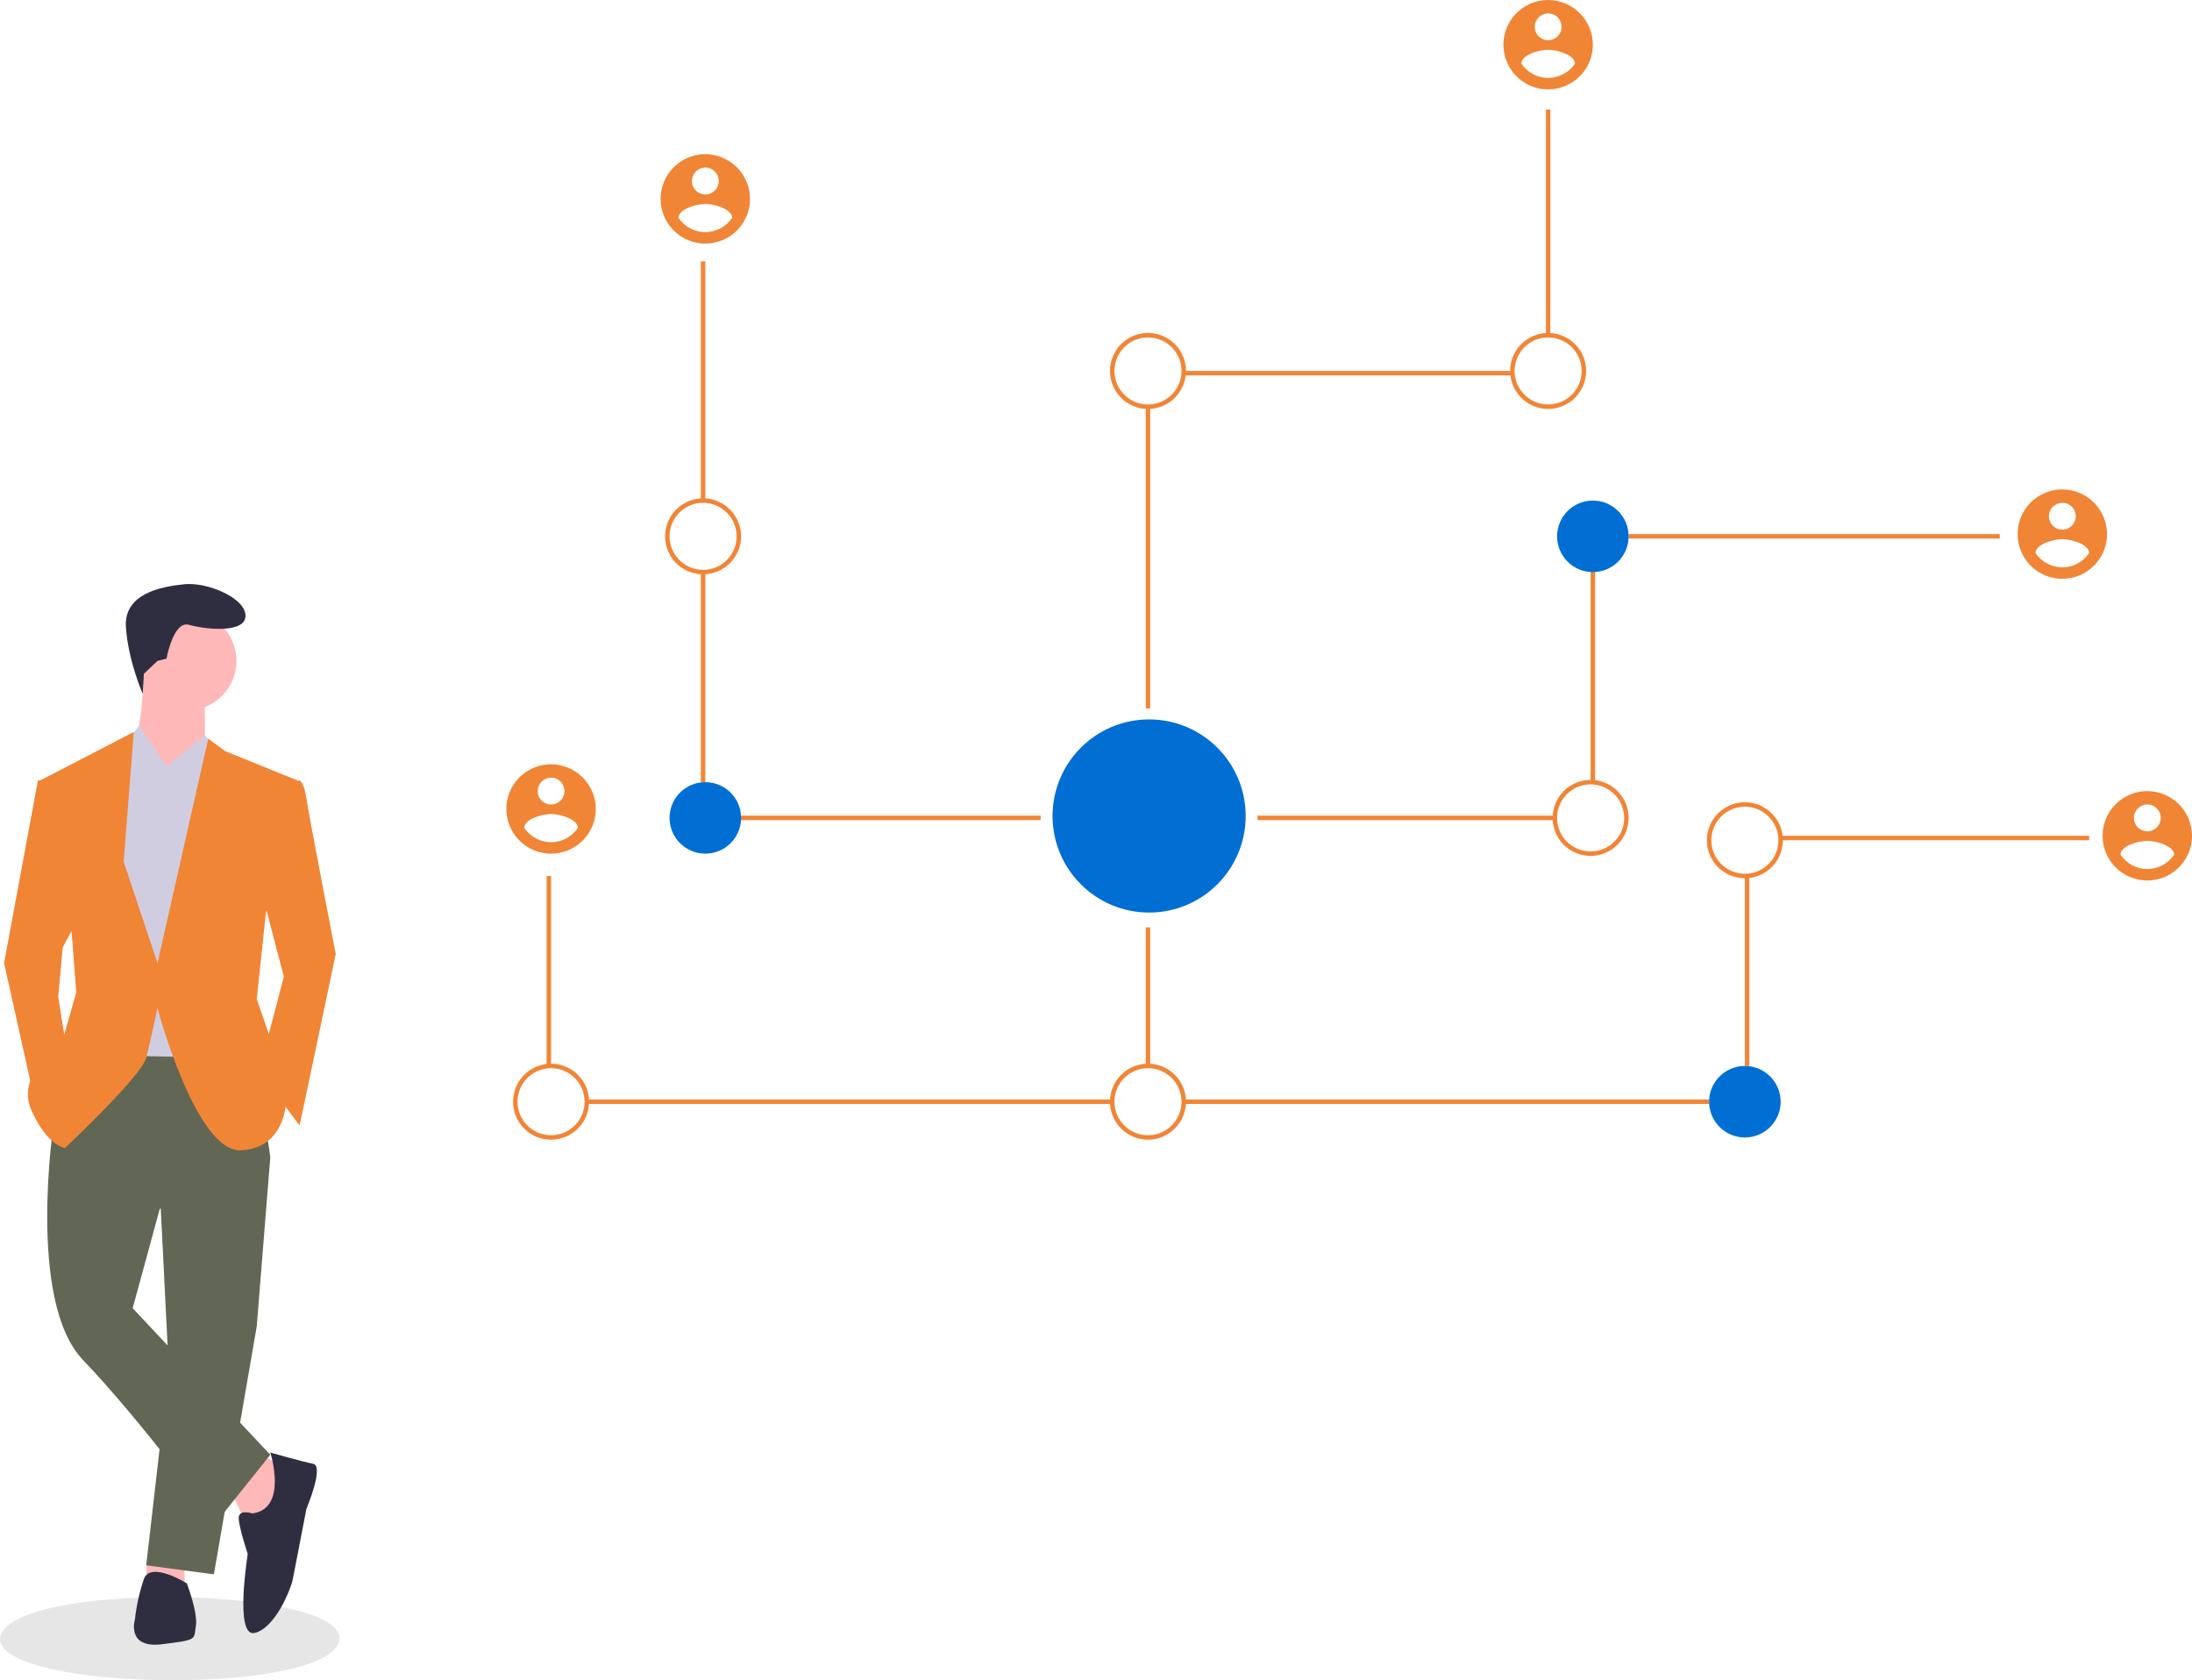 <?xml version="1.0" encoding="UTF-8"?>
<svg xmlns="http://www.w3.org/2000/svg" width="454" height="348" viewBox="0 0 454 348" fill="none">
  <g clip-path="url(#clip0_701_3268)">
    <path d="M146.084 54.151H145.158V103.674H146.084V54.151Z" fill="#F18536"></path>
    <path d="M146.084 118.415H145.158V161.991H146.084V118.415Z" fill="#F18536"></path>
    <path d="M215.539 168.933H143.77V169.859H215.539V168.933Z" fill="#F18536"></path>
    <path d="M114.135 181.429H113.209V220.77H114.135V181.429Z" fill="#F18536"></path>
    <path d="M230.355 227.713H121.543V228.638H230.355V227.713Z" fill="#F18536"></path>
    <path d="M321.11 22.679H320.184V69.424H321.11V22.679Z" fill="#F18536"></path>
    <path d="M313.238 76.83H245.156V77.755H313.238V76.83Z" fill="#F18536"></path>
    <path d="M238.227 84.235H237.301V146.717H238.227V84.235Z" fill="#F18536"></path>
    <path d="M145.622 118.947C144.065 118.947 142.543 118.486 141.248 117.621C139.954 116.757 138.945 115.528 138.349 114.09C137.753 112.652 137.598 111.07 137.901 109.544C138.205 108.018 138.955 106.616 140.056 105.516C141.156 104.415 142.559 103.666 144.086 103.362C145.613 103.059 147.196 103.214 148.634 103.81C150.072 104.406 151.302 105.414 152.167 106.708C153.031 108.002 153.493 109.523 153.493 111.079C153.491 113.165 152.661 115.165 151.185 116.64C149.709 118.115 147.709 118.945 145.622 118.947ZM145.622 104.137C144.248 104.137 142.905 104.544 141.763 105.307C140.621 106.07 139.73 107.154 139.205 108.422C138.679 109.691 138.542 111.087 138.81 112.434C139.078 113.78 139.739 115.017 140.71 115.988C141.682 116.959 142.919 117.62 144.267 117.888C145.614 118.156 147.01 118.019 148.279 117.493C149.549 116.968 150.633 116.078 151.397 114.936C152.16 113.795 152.567 112.452 152.567 111.079C152.565 109.239 151.833 107.474 150.53 106.172C149.228 104.871 147.463 104.139 145.622 104.137Z" fill="#F18536"></path>
    <path d="M114.135 236.043C112.578 236.043 111.056 235.582 109.762 234.717C108.468 233.853 107.459 232.624 106.863 231.186C106.267 229.749 106.111 228.167 106.415 226.64C106.719 225.114 107.468 223.712 108.569 222.612C109.67 221.511 111.073 220.762 112.6 220.458C114.126 220.155 115.709 220.311 117.148 220.906C118.586 221.502 119.815 222.51 120.68 223.804C121.545 225.098 122.007 226.619 122.007 228.175C122.004 230.261 121.174 232.261 119.699 233.736C118.223 235.211 116.222 236.041 114.135 236.043ZM114.135 221.233C112.762 221.233 111.419 221.64 110.277 222.403C109.134 223.166 108.244 224.25 107.718 225.518C107.193 226.787 107.055 228.183 107.323 229.53C107.591 230.876 108.253 232.113 109.224 233.084C110.195 234.055 111.433 234.716 112.78 234.984C114.128 235.252 115.524 235.115 116.793 234.589C118.062 234.064 119.147 233.174 119.91 232.032C120.673 230.891 121.081 229.548 121.081 228.175C121.079 226.335 120.346 224.57 119.044 223.268C117.742 221.967 115.977 221.235 114.135 221.233Z" fill="#F18536"></path>
    <path d="M146.084 176.801C150.176 176.801 153.493 173.486 153.493 169.396C153.493 165.306 150.176 161.991 146.084 161.991C141.993 161.991 138.676 165.306 138.676 169.396C138.676 173.486 141.993 176.801 146.084 176.801Z" fill="#006ED3"></path>
    <path d="M238 189C249.046 189 258 180.046 258 169C258 157.954 249.046 149 238 149C226.954 149 218 157.954 218 169C218 180.046 226.954 189 238 189Z" fill="#006ED3"></path>
    <path d="M414.18 110.616H337.316V111.542H414.18V110.616Z" fill="#F18536"></path>
    <path d="M330.371 118.415H329.445V161.991H330.371V118.415Z" fill="#F18536"></path>
    <path d="M322.036 168.933H260.453V169.859H322.036V168.933Z" fill="#F18536"></path>
    <path d="M432.699 173.099H368.801V174.024H432.699V173.099Z" fill="#F18536"></path>
    <path d="M362.321 181.429H361.395V220.77H362.321V181.429Z" fill="#F18536"></path>
    <path d="M353.984 227.713H245.172V228.638H353.984V227.713Z" fill="#F18536"></path>
    <path d="M238.227 192.075H237.301V220.77H238.227V192.075Z" fill="#F18536"></path>
    <path d="M329.909 118.485C334 118.485 337.317 115.169 337.317 111.079C337.317 106.989 334 103.674 329.909 103.674C325.817 103.674 322.5 106.989 322.5 111.079C322.5 115.169 325.817 118.485 329.909 118.485Z" fill="#006ED3"></path>
    <path d="M320.645 84.698C319.088 84.698 317.566 84.236 316.272 83.372C314.977 82.507 313.968 81.278 313.373 79.841C312.777 78.403 312.621 76.821 312.925 75.295C313.228 73.769 313.978 72.367 315.079 71.266C316.18 70.166 317.582 69.416 319.109 69.113C320.636 68.809 322.219 68.965 323.657 69.561C325.096 70.156 326.325 71.165 327.19 72.459C328.055 73.752 328.517 75.274 328.517 76.83C328.514 78.916 327.684 80.916 326.208 82.391C324.733 83.866 322.732 84.696 320.645 84.698ZM320.645 69.887C319.271 69.887 317.928 70.294 316.786 71.057C315.644 71.82 314.754 72.904 314.228 74.173C313.703 75.442 313.565 76.838 313.833 78.184C314.101 79.531 314.762 80.768 315.734 81.739C316.705 82.71 317.943 83.371 319.29 83.639C320.637 83.907 322.034 83.769 323.303 83.244C324.572 82.718 325.657 81.829 326.42 80.687C327.183 79.545 327.59 78.203 327.59 76.83C327.588 74.989 326.856 73.225 325.554 71.923C324.252 70.621 322.486 69.889 320.645 69.887Z" fill="#F18536"></path>
    <path d="M237.766 84.698C236.209 84.698 234.687 84.236 233.393 83.372C232.098 82.507 231.09 81.278 230.494 79.841C229.898 78.403 229.742 76.821 230.046 75.295C230.35 73.769 231.099 72.367 232.2 71.266C233.301 70.166 234.703 69.416 236.23 69.113C237.757 68.809 239.34 68.965 240.778 69.561C242.217 70.156 243.446 71.165 244.311 72.459C245.176 73.752 245.638 75.274 245.638 76.83C245.635 78.916 244.805 80.916 243.33 82.391C241.854 83.866 239.853 84.696 237.766 84.698ZM237.766 69.887C236.392 69.887 235.05 70.294 233.907 71.057C232.765 71.82 231.875 72.904 231.349 74.173C230.824 75.442 230.686 76.838 230.954 78.184C231.222 79.531 231.884 80.768 232.855 81.739C233.826 82.71 235.064 83.371 236.411 83.639C237.758 83.907 239.155 83.769 240.424 83.244C241.693 82.718 242.778 81.829 243.541 80.687C244.304 79.545 244.712 78.203 244.712 76.83C244.71 74.989 243.977 73.225 242.675 71.923C241.373 70.621 239.607 69.889 237.766 69.887Z" fill="#F18536"></path>
    <path d="M361.395 181.892C359.838 181.892 358.316 181.431 357.022 180.566C355.727 179.702 354.718 178.473 354.123 177.035C353.527 175.597 353.371 174.015 353.675 172.489C353.978 170.963 354.728 169.561 355.829 168.461C356.93 167.36 358.332 166.611 359.859 166.307C361.386 166.004 362.969 166.159 364.407 166.755C365.846 167.35 367.075 168.359 367.94 169.653C368.805 170.947 369.267 172.468 369.267 174.024C369.264 176.11 368.434 178.11 366.958 179.585C365.483 181.06 363.482 181.89 361.395 181.892ZM361.395 167.082C360.021 167.082 358.678 167.489 357.536 168.252C356.394 169.015 355.504 170.099 354.978 171.367C354.453 172.636 354.315 174.032 354.583 175.379C354.851 176.725 355.512 177.962 356.484 178.933C357.455 179.904 358.693 180.565 360.04 180.833C361.387 181.101 362.784 180.964 364.053 180.438C365.322 179.913 366.407 179.023 367.17 177.881C367.933 176.739 368.34 175.397 368.34 174.024C368.338 172.183 367.606 170.419 366.304 169.117C365.002 167.816 363.236 167.084 361.395 167.082Z" fill="#F18536"></path>
    <path d="M361.393 235.581C365.484 235.581 368.801 232.265 368.801 228.175C368.801 224.086 365.484 220.77 361.393 220.77C357.301 220.77 353.984 224.086 353.984 228.175C353.984 232.265 357.301 235.581 361.393 235.581Z" fill="#006ED3"></path>
    <path d="M237.766 236.043C236.209 236.043 234.687 235.582 233.393 234.717C232.098 233.853 231.09 232.624 230.494 231.186C229.898 229.749 229.742 228.167 230.046 226.64C230.35 225.114 231.099 223.712 232.2 222.612C233.301 221.511 234.703 220.762 236.23 220.458C237.757 220.155 239.34 220.311 240.778 220.906C242.217 221.502 243.446 222.51 244.311 223.804C245.176 225.098 245.638 226.619 245.638 228.175C245.635 230.261 244.805 232.261 243.33 233.736C241.854 235.211 239.853 236.041 237.766 236.043ZM237.766 221.233C236.392 221.233 235.05 221.64 233.907 222.403C232.765 223.166 231.875 224.25 231.349 225.518C230.824 226.787 230.686 228.183 230.954 229.53C231.222 230.876 231.884 232.113 232.855 233.084C233.826 234.055 235.064 234.716 236.411 234.984C237.758 235.252 239.155 235.115 240.424 234.589C241.693 234.064 242.778 233.174 243.541 232.032C244.304 230.891 244.712 229.548 244.712 228.175C244.71 226.335 243.977 224.57 242.675 223.268C241.373 221.967 239.607 221.235 237.766 221.233Z" fill="#F18536"></path>
    <path d="M329.446 177.264C327.889 177.264 326.367 176.802 325.073 175.938C323.778 175.073 322.769 173.845 322.173 172.407C321.578 170.969 321.422 169.387 321.725 167.861C322.029 166.335 322.779 164.933 323.88 163.832C324.981 162.732 326.383 161.982 327.91 161.679C329.437 161.375 331.02 161.531 332.458 162.127C333.896 162.722 335.126 163.731 335.991 165.025C336.856 166.318 337.317 167.84 337.317 169.396C337.315 171.482 336.485 173.482 335.009 174.957C333.534 176.432 331.533 177.262 329.446 177.264ZM329.446 162.453C328.072 162.453 326.729 162.861 325.587 163.623C324.445 164.386 323.555 165.471 323.029 166.739C322.503 168.008 322.366 169.404 322.634 170.75C322.902 172.097 323.563 173.334 324.535 174.305C325.506 175.276 326.743 175.937 328.091 176.205C329.438 176.473 330.835 176.335 332.104 175.81C333.373 175.284 334.458 174.395 335.221 173.253C335.984 172.111 336.391 170.769 336.391 169.396C336.389 167.555 335.657 165.791 334.355 164.489C333.053 163.188 331.287 162.455 329.446 162.453Z" fill="#F18536"></path>
    <path d="M114.134 158.288C112.302 158.288 110.512 158.831 108.989 159.848C107.466 160.865 106.279 162.311 105.578 164.002C104.877 165.694 104.694 167.555 105.051 169.35C105.408 171.146 106.29 172.795 107.585 174.09C108.881 175.385 110.531 176.266 112.327 176.623C114.123 176.98 115.985 176.797 117.678 176.097C119.37 175.396 120.816 174.21 121.834 172.687C122.851 171.165 123.394 169.375 123.394 167.545C123.387 165.092 122.409 162.741 120.674 161.007C118.939 159.273 116.588 158.295 114.134 158.288ZM114.134 161.065C114.683 161.065 115.22 161.228 115.677 161.533C116.134 161.838 116.49 162.272 116.7 162.779C116.911 163.287 116.966 163.845 116.858 164.384C116.751 164.922 116.487 165.417 116.098 165.806C115.71 166.194 115.215 166.458 114.676 166.566C114.137 166.673 113.578 166.618 113.071 166.408C112.563 166.197 112.129 165.841 111.824 165.385C111.518 164.928 111.355 164.391 111.355 163.842C111.358 163.106 111.651 162.401 112.172 161.881C112.692 161.361 113.398 161.067 114.134 161.065ZM114.134 174.434C113.036 174.429 111.956 174.156 110.988 173.64C110.02 173.123 109.192 172.378 108.577 171.47C108.622 169.618 112.282 168.599 114.134 168.599C115.986 168.599 119.646 169.618 119.69 171.47C119.074 172.378 118.247 173.122 117.278 173.638C116.31 174.155 115.231 174.428 114.134 174.434Z" fill="#F18536"></path>
    <path d="M146.083 31.935C144.251 31.935 142.461 32.478 140.938 33.495C139.415 34.513 138.228 35.958 137.527 37.65C136.826 39.341 136.643 41.202 137 42.998C137.358 44.793 138.24 46.443 139.535 47.737C140.83 49.032 142.48 49.913 144.276 50.271C146.073 50.628 147.935 50.444 149.627 49.744C151.319 49.043 152.765 47.857 153.783 46.335C154.8 44.812 155.344 43.023 155.344 41.192C155.336 38.739 154.358 36.389 152.623 34.654C150.888 32.92 148.537 31.942 146.083 31.935ZM146.083 34.712C146.632 34.712 147.17 34.875 147.626 35.18C148.083 35.485 148.439 35.919 148.65 36.427C148.86 36.934 148.915 37.492 148.808 38.031C148.701 38.57 148.436 39.065 148.047 39.453C147.659 39.841 147.164 40.106 146.625 40.213C146.086 40.32 145.527 40.265 145.02 40.055C144.512 39.845 144.078 39.489 143.773 39.032C143.468 38.575 143.305 38.038 143.305 37.489C143.307 36.754 143.601 36.049 144.121 35.528C144.642 35.008 145.347 34.715 146.083 34.712ZM146.083 48.081C144.985 48.076 143.906 47.803 142.937 47.287C141.969 46.77 141.142 46.026 140.527 45.117C140.571 43.266 144.231 42.247 146.083 42.247C147.935 42.247 151.595 43.266 151.639 45.117C151.023 46.025 150.196 46.769 149.228 47.286C148.26 47.802 147.18 48.075 146.083 48.081Z" fill="#F18536"></path>
    <path d="M320.647 0C318.816 0 317.025 0.543 315.502 1.56C313.98 2.577 312.793 4.023 312.092 5.714C311.391 7.406 311.207 9.267 311.565 11.062C311.922 12.858 312.804 14.508 314.099 15.802C315.394 17.097 317.044 17.978 318.841 18.335C320.637 18.692 322.499 18.509 324.191 17.809C325.883 17.108 327.33 15.921 328.347 14.399C329.365 12.877 329.908 11.087 329.908 9.257C329.901 6.804 328.923 4.454 327.188 2.719C325.453 0.985 323.101 0.007 320.647 0ZM320.647 2.777C321.197 2.777 321.734 2.94 322.191 3.245C322.648 3.55 323.004 3.984 323.214 4.491C323.424 4.999 323.479 5.557 323.372 6.096C323.265 6.634 323 7.129 322.612 7.518C322.223 7.906 321.728 8.17 321.189 8.278C320.65 8.385 320.092 8.33 319.584 8.12C319.077 7.909 318.643 7.553 318.337 7.097C318.032 6.64 317.869 6.103 317.869 5.554C317.872 4.818 318.165 4.113 318.686 3.593C319.206 3.073 319.911 2.779 320.647 2.777ZM320.647 16.146C319.55 16.141 318.47 15.868 317.502 15.352C316.534 14.835 315.706 14.09 315.091 13.182C315.136 11.33 318.795 10.311 320.647 10.311C322.499 10.311 326.159 11.33 326.204 13.182C325.588 14.09 324.76 14.834 323.792 15.35C322.824 15.867 321.745 16.14 320.647 16.146Z" fill="#F18536"></path>
    <path d="M427.143 101.36C425.312 101.36 423.521 101.903 421.999 102.92C420.476 103.937 419.289 105.383 418.588 107.074C417.887 108.766 417.703 110.627 418.061 112.422C418.418 114.218 419.3 115.867 420.595 117.162C421.89 118.456 423.54 119.338 425.337 119.695C427.133 120.052 428.995 119.869 430.687 119.168C432.38 118.468 433.826 117.281 434.843 115.759C435.861 114.237 436.404 112.447 436.404 110.616C436.397 108.164 435.419 105.813 433.684 104.079C431.949 102.345 429.597 101.367 427.143 101.36ZM427.143 104.137C427.693 104.137 428.23 104.3 428.687 104.605C429.144 104.91 429.5 105.344 429.71 105.851C429.92 106.359 429.975 106.917 429.868 107.456C429.761 107.994 429.496 108.489 429.108 108.877C428.719 109.266 428.224 109.53 427.685 109.637C427.147 109.745 426.588 109.69 426.08 109.479C425.573 109.269 425.139 108.913 424.833 108.457C424.528 108 424.365 107.463 424.365 106.914C424.368 106.178 424.661 105.473 425.182 104.953C425.702 104.433 426.407 104.139 427.143 104.137ZM427.143 117.506C426.046 117.501 424.966 117.228 423.998 116.711C423.03 116.195 422.202 115.45 421.587 114.542C421.632 112.69 425.291 111.671 427.143 111.671C428.996 111.671 432.655 112.69 432.7 114.542C432.084 115.449 431.256 116.194 430.288 116.71C429.32 117.227 428.241 117.5 427.143 117.506Z" fill="#F18536"></path>
    <path d="M444.741 163.842C442.91 163.842 441.119 164.385 439.596 165.402C438.073 166.419 436.886 167.865 436.185 169.556C435.484 171.248 435.301 173.109 435.658 174.904C436.016 176.7 436.898 178.349 438.193 179.644C439.488 180.939 441.138 181.82 442.934 182.177C444.731 182.534 446.593 182.351 448.285 181.651C449.977 180.95 451.423 179.763 452.441 178.241C453.459 176.719 454.002 174.929 454.002 173.099C453.995 170.646 453.017 168.295 451.281 166.561C449.546 164.827 447.195 163.849 444.741 163.842ZM444.741 166.619C445.291 166.619 445.828 166.782 446.285 167.087C446.741 167.392 447.098 167.826 447.308 168.333C447.518 168.841 447.573 169.399 447.466 169.938C447.359 170.476 447.094 170.971 446.706 171.36C446.317 171.748 445.822 172.012 445.283 172.12C444.744 172.227 444.186 172.172 443.678 171.961C443.17 171.751 442.736 171.395 442.431 170.939C442.126 170.482 441.963 169.945 441.963 169.396C441.965 168.66 442.259 167.955 442.779 167.435C443.3 166.915 444.005 166.621 444.741 166.619ZM444.741 179.988C443.644 179.983 442.564 179.71 441.596 179.194C440.627 178.677 439.8 177.932 439.185 177.024C439.229 175.172 442.889 174.153 444.741 174.153C446.593 174.153 450.253 175.172 450.298 177.024C449.682 177.932 448.854 178.676 447.886 179.192C446.918 179.709 445.838 179.982 444.741 179.988Z" fill="#F18536"></path>
    <path d="M70.381 339.391C69.063 351.367 -0.105 350.362 0 339.39C1.318 327.414 70.486 328.42 70.381 339.391Z" fill="#E6E6E6"></path>
    <path d="M48.041 309.243L50.845 315.315L55.985 314.848L59.257 304.105L54.116 301.302L48.041 309.243Z" fill="#FFB8B8"></path>
    <path d="M30.394 323.228L30.283 327.46L38.227 327.927V322.789L30.394 323.228Z" fill="#FFB8B8"></path>
    <path d="M33.087 246.183L34.956 283.552L30.283 324.19L44.302 326.058L53.181 274.677L55.985 239.643L33.087 246.183Z" fill="#626755"></path>
    <path d="M11.125 232.637C11.125 232.637 5.517 269.538 17.2 281.683C28.883 293.828 44.771 315.315 44.771 315.315L55.987 301.302L27.48 270.94L33.088 250.387L55.987 239.643L52.248 213.952L18.602 213.485L11.125 232.637Z" fill="#626755"></path>
    <path d="M38.695 147.156C44.373 147.156 48.976 142.555 48.976 136.88C48.976 131.204 44.373 126.603 38.695 126.603C33.017 126.603 28.414 131.204 28.414 136.88C28.414 142.555 33.017 147.156 38.695 147.156Z" fill="#FFB8B8"></path>
    <path d="M29.816 139.215C29.816 139.215 29.349 153.695 27.012 155.564C24.675 157.432 35.424 165.373 35.424 165.373L42.433 154.163V143.886L29.816 139.215Z" fill="#FFB8B8"></path>
    <path d="M34.489 158.834L28.816 150.27L25.61 154.63L20.938 167.709L24.676 218.623L46.639 219.09L49.444 160.702L42.434 152.294L34.489 158.834Z" fill="#D0CDE1"></path>
    <path d="M58.322 162.103L62.06 161.636C62.06 161.636 62.995 162.103 63.462 165.373C63.929 168.643 69.537 197.604 69.537 197.604L62.06 233.104L53.648 221.893L58.789 202.275L53.648 182.656L58.322 162.103Z" fill="#F18536"></path>
    <path d="M10.657 161.636H7.853L0.844 199.472L7.386 228.9L13.928 218.156L12.059 206.479L12.994 196.203L16.265 190.13L10.657 161.636Z" fill="#F18536"></path>
    <path d="M52.247 313.447C52.247 313.447 49.443 312.512 49.443 314.381C49.443 316.249 51.313 321.855 51.313 321.855C51.313 321.855 48.509 339.138 52.715 338.203C56.92 337.269 60.192 329.328 60.659 326.993C61.126 324.657 63.463 312.512 63.463 312.512C63.463 312.512 67.201 303.637 64.865 303.17C62.528 302.703 55.986 300.835 55.986 300.835C55.986 300.835 59.724 312.512 52.247 313.447Z" fill="#2F2E41"></path>
    <path d="M38.696 327.927C38.696 327.927 31.219 323.256 29.817 326.993C28.887 329.718 28.261 332.538 27.948 335.401C27.948 335.401 26.079 341.473 33.556 340.539C41.033 339.605 40.098 339.605 40.565 336.802C41.033 333.999 38.696 327.927 38.696 327.927Z" fill="#2F2E41"></path>
    <path d="M32.621 136.88L34.49 136.412C34.49 136.412 35.892 128.472 39.163 129.406C42.434 130.34 50.846 131.274 50.846 127.537C50.846 123.801 42.902 120.531 38.228 120.998C33.555 121.465 25.611 122.866 26.078 129.873C26.546 136.88 29.561 143.696 29.561 143.696L29.805 139.541L32.621 136.88Z" fill="#2F2E41"></path>
    <path d="M42.434 164.439L34.49 158.834L42.434 152.294L45.193 155.602L42.434 164.439Z" fill="#D0CDE1"></path>
    <path d="M27.479 163.972L34.489 158.834L28.881 150.426L25.609 154.63L27.479 163.972Z" fill="#D0CDE1"></path>
    <path d="M61.594 161.636L46.64 155.564L43.135 152.995L32.62 199.472L25.611 178.452L27.713 151.594L8.32 161.636L14.862 193.4L15.797 205.545L12.993 215.354C12.993 215.354 3.18 222.361 6.451 229.834C9.722 237.308 13.46 237.775 13.46 237.775C13.46 237.775 29.349 222.828 30.284 219.091C31.218 215.354 32.62 208.814 32.62 208.814C32.62 208.814 40.565 238.709 49.911 238.242C59.257 237.775 59.257 227.966 59.257 227.966L56.92 217.689L53.182 206.946L55.051 189.196L61.594 161.636Z" fill="#F18536"></path>
  </g>
  <defs>
    <clipPath id="clip0_701_3268">
      <rect width="454" height="348" fill="white"></rect>
    </clipPath>
  </defs>
</svg>
